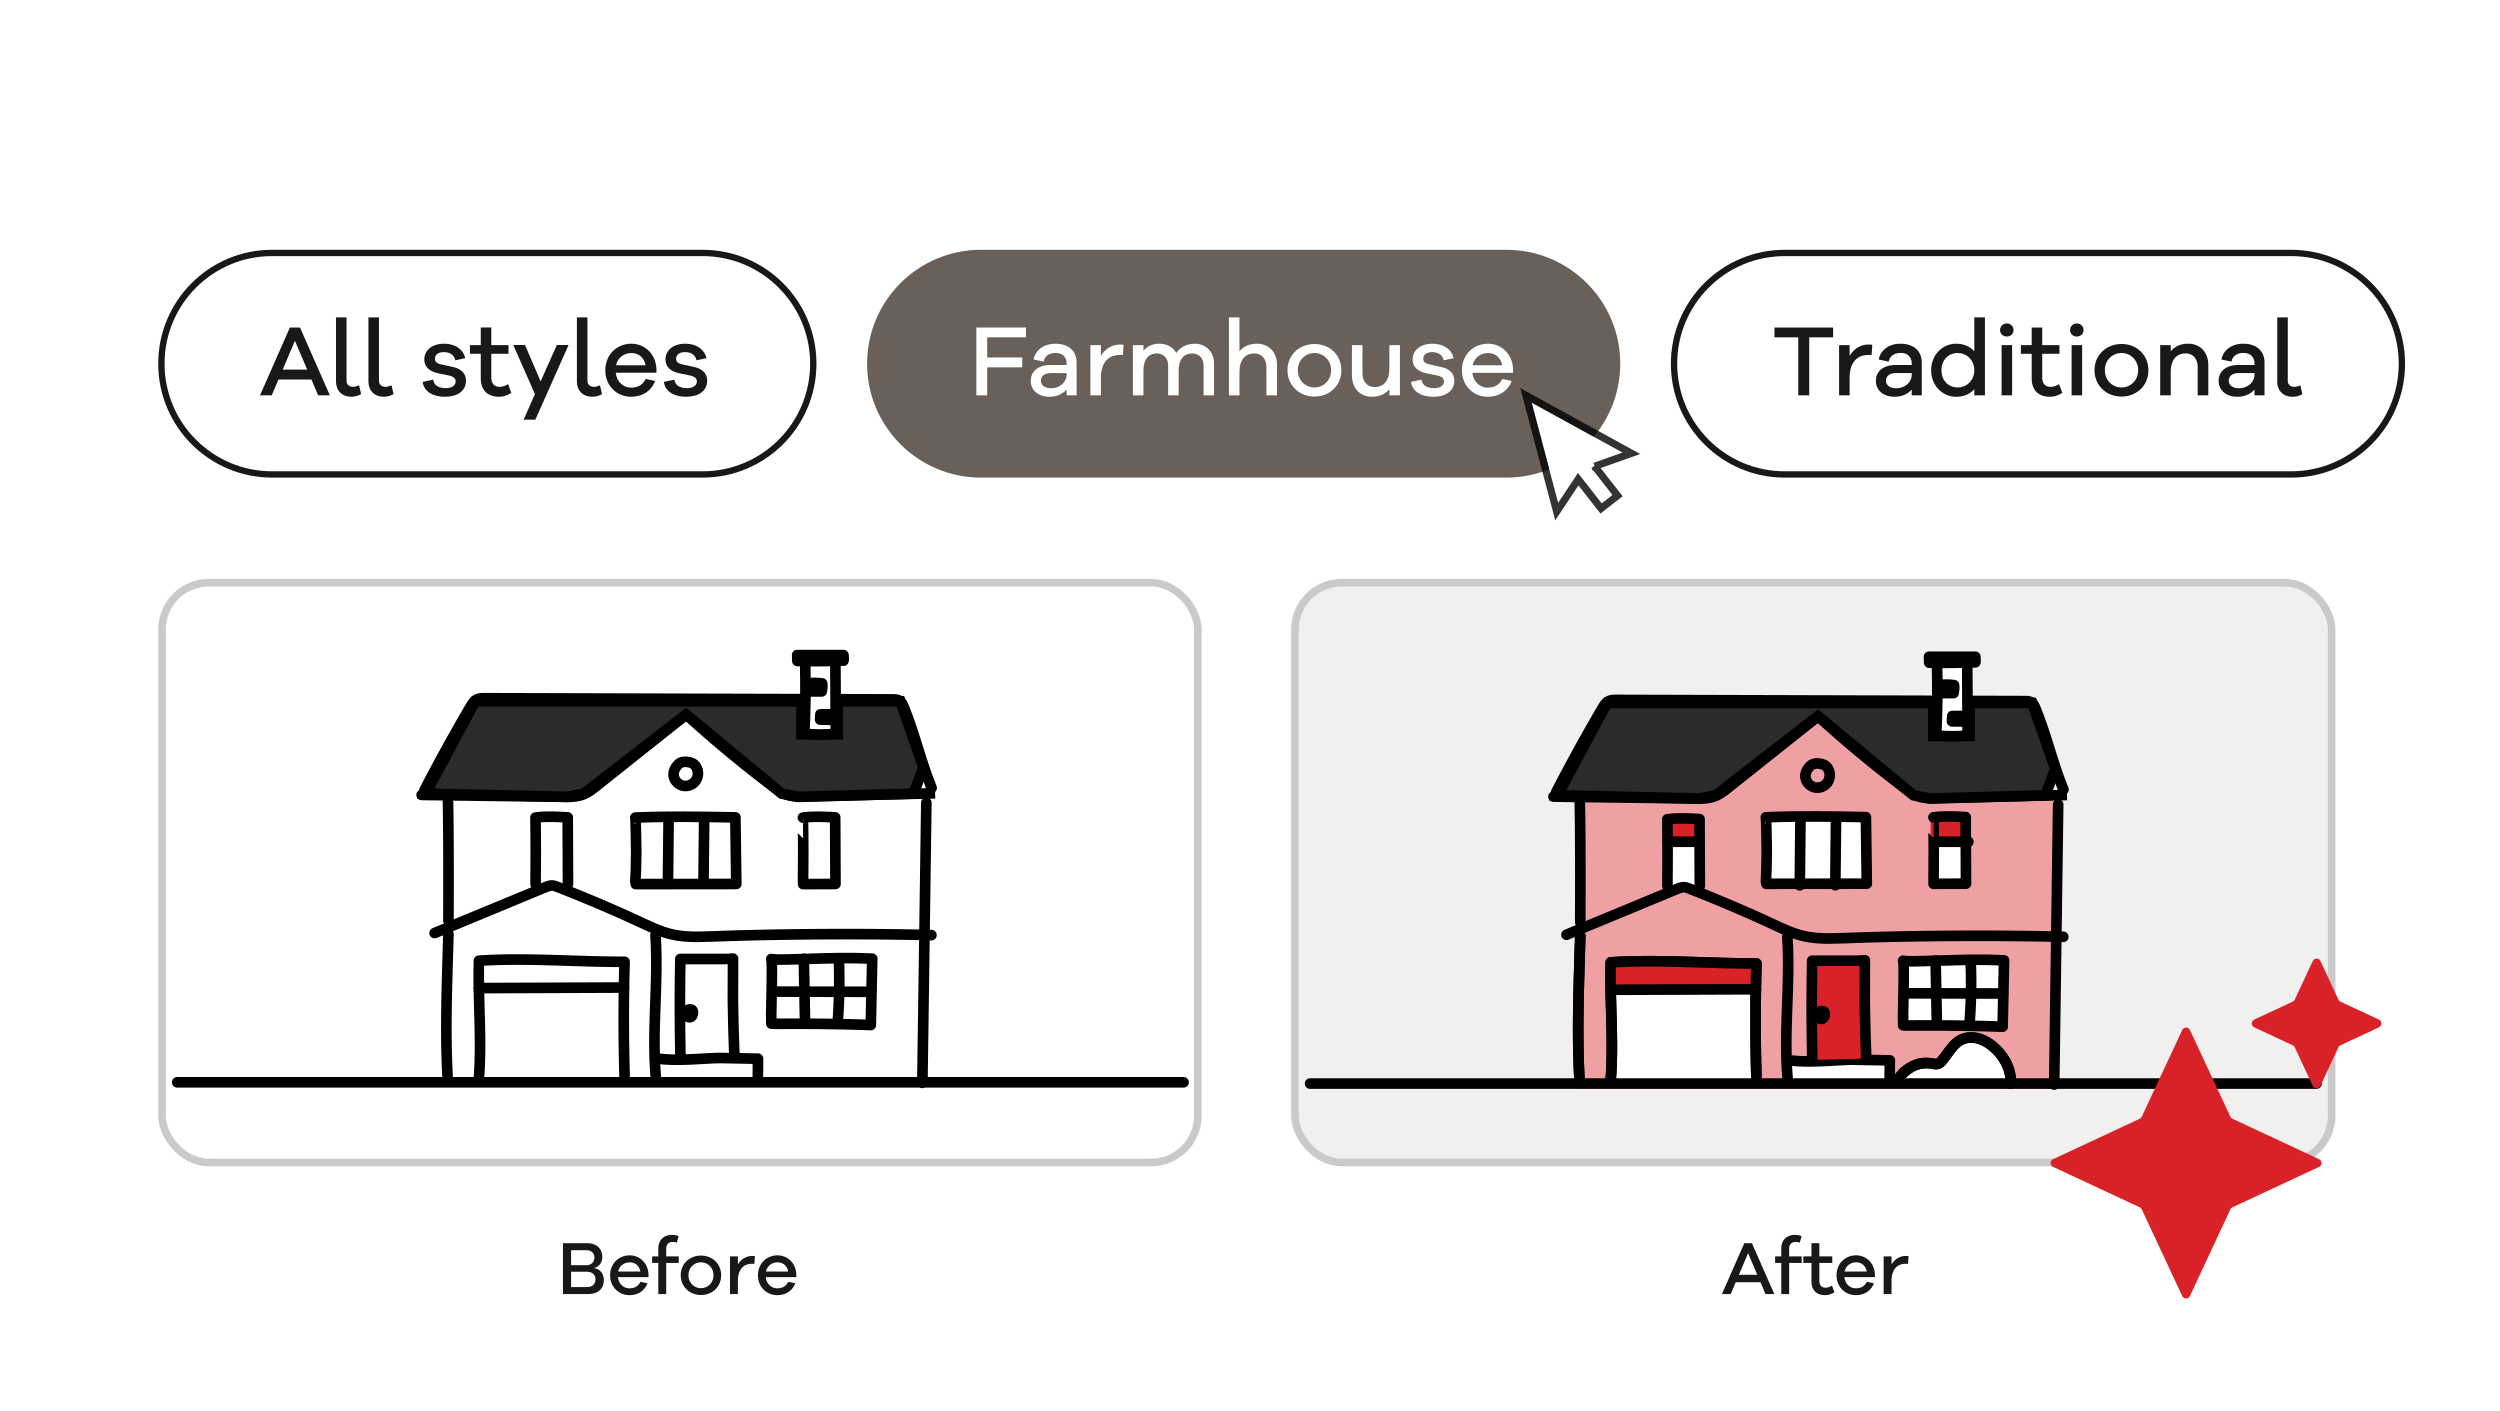 <svg xmlns="http://www.w3.org/2000/svg" width="395" height="223" fill="none"><rect width="163.799" height="91.609" x="204.601" y="92.065" fill="#F2F0EF" rx="7.393"/><rect width="163.799" height="91.609" x="204.601" y="92.065" stroke="#CACACA" stroke-width="1.201" rx="7.393"/><path fill="#EFA0A3" d="M250 126h21l16.5-13.5L303 126h22v46h-75v-46Z"/><path fill="#fff" d="M255 156h22v15h-22zM301 152h16v10h-16zM279 129h16v10h-16zM305 129h6v10h-6zM263 129h6v12h-6zM282 168h17v3h-17z"/><path fill="#D92228" d="M254 152h24v4h-24zM263 129h6v4h-6zM305 129h6v4h-6z"/><path fill="#fff" d="M317.696 171.201c.12-2.194-1.034-4.331-2.7-5.761-.699-.601-1.501-1.102-2.39-1.35-.888-.248-1.87-.224-2.7.178-1.378.663-2.089 2.176-3.09 3.334a1.511 1.511 0 0 1-.563.455c-.339.133-.718.032-1.076-.028a4.873 4.873 0 0 0-3.292.616c-.98.585-1.788 1.343-2.153 2.424m-50.052-23.213c-.214 7.783-.561 15.442-.097 23.214l.097-23.214Zm4.772 23.213c.561-6.357-.128-12.635.048-19.014 7.658-.488 15.339.195 23.012.175a317.343 317.343 0 0 0 .019 18.741"/><path stroke="#000" stroke-linecap="round" stroke-linejoin="round" stroke-width="1.68" d="M317.696 171.201c.12-2.194-1.034-4.331-2.7-5.761-.699-.601-1.501-1.102-2.39-1.35-.888-.248-1.87-.224-2.7.178-1.378.663-2.089 2.176-3.09 3.334a1.511 1.511 0 0 1-.563.455c-.339.133-.718.032-1.076-.028a4.873 4.873 0 0 0-3.292.616c-.98.585-1.788 1.343-2.153 2.424m-50.052-23.213c-.214 7.783-.561 15.442-.097 23.214m4.869-.001c.561-6.357-.128-12.635.048-19.014 7.658-.488 15.339.195 23.012.175a317.343 317.343 0 0 0 .019 18.741"/><path fill="#D92228" d="M255 152h22v4h-22z"/><path stroke="#000" stroke-linecap="round" stroke-linejoin="round" stroke-width="1.68" d="M317.696 171.201c.12-2.194-1.034-4.331-2.7-5.761-.699-.601-1.501-1.102-2.39-1.35-.888-.248-1.87-.224-2.7.178-1.378.663-2.089 2.176-3.09 3.334a1.511 1.511 0 0 1-.563.455c-.339.133-.718.032-1.076-.028a4.873 4.873 0 0 0-3.292.616c-.98.585-1.788 1.343-2.153 2.424m-50.052-23.213c-.214 7.783-.561 15.442-.097 23.214m4.869-.001c.561-6.357-.128-12.635.048-19.014 7.658-.488 15.339.195 23.012.175a317.343 317.343 0 0 0 .019 18.741M277.456 156.298l-23.004.09m28.044 14.584c-.754-7.797.412-15.105-.098-22.921m.107 19.45c3.31.455 6.675.013 10.018-.072l6.068.11-.028 3.43M268.5 133h-5M311 133h-5"/><path stroke="#000" stroke-linejoin="round" stroke-width="1.68" d="M300.691 151.798c.69.098 1.39.089 2.085.076 4.623-.092 9.251-.375 13.867-.13l-.228 10.474a323.9 323.9 0 0 0-10.527-.195h-2.654c-.621 0-1.884.025-2.532-.023 0-.585-.031-1.208-.017-1.733l.051-2.609c.009-.508.136-5.832-.045-5.857v-.003Z"/><path stroke="#000" stroke-linecap="round" stroke-linejoin="round" stroke-width="1.68" d="m305.828 151.766.202 10.144m5.333-10.21a85.816 85.816 0 0 1-.194 10.281M316.474 156.975l-15.572-.035"/><path fill="#D92228" d="m294.865 167.251-.149-4.494-.089-4.286.017-6.748c-.582.055-1.167.077-1.753.065h-6.563a372.943 372.943 0 0 0 .02 15.688"/><path stroke="#000" stroke-linecap="round" stroke-linejoin="round" stroke-width="1.68" d="m294.865 167.251-.149-4.494-.089-4.286.017-6.748c-.582.055-1.167.077-1.753.065h-6.563a372.943 372.943 0 0 0 .02 15.688"/><path stroke="#000" stroke-linecap="round" stroke-linejoin="round" stroke-width="1.68" d="M287.982 159.768a.386.386 0 0 0-.37.039.733.733 0 0 0-.368.747c.059.293.382.513.663.422.311-.098.429-.488.403-.815-.013-.162-.092-.36-.255-.366"/><path fill="#000" d="m285.309 123.043-.595-.593c-.214.215-.296.528-.214.82l.809-.227Zm1.538 1.389-.143.828.025.004.118-.832Zm1.07-.144.334.77h.001l-.335-.77Zm.838-.682.687.483.013-.019-.7-.464Zm.114-2.086-.749.38.003.005.746-.385Zm-.522-.585.464-.701-.041-.025-.423.726Zm-.597-.225-.187.819a.256.256 0 0 0 .027.005l.16-.824Zm-2.44 2.332.595.593a.838.838 0 0 0 .218-.804l-.813.211Zm-17.338 3.123.023-.84h-.012l-.011.84Zm-22.482-1.138a.84.84 0 1 0-.022 1.679l.022-1.679Zm60.298 1.069-.02-.84.02.84Zm-2.639-.263.268-.796-.001-.001-.267.797Zm-2.074-1.215-.505.671.505-.671Zm-13.818-11.464.566-.621a.84.84 0 0 0-1.089-.036l.523.657Zm-14.25 11.341-.523-.657.523.657Zm11.493-1.225c.142.506.424.961.814 1.314l1.126-1.247a1.107 1.107 0 0 1-.322-.52l-1.618.453Zm.814 1.314c.39.352.872.587 1.39.676l.286-1.655a1.111 1.111 0 0 1-.55-.268l-1.126 1.247Zm1.415.68a2.834 2.834 0 0 0 1.522-.206l-.667-1.541c-.196.084-.41.113-.619.084l-.236 1.663Zm1.523-.206c.478-.207.89-.543 1.19-.969l-1.374-.967c-.122.174-.29.31-.485.395l.669 1.541Zm1.203-.988a2.91 2.91 0 0 0 .48-1.446l-1.678-.092a1.214 1.214 0 0 1-.202.609l1.4.929Zm.48-1.446a2.902 2.902 0 0 0-.319-1.489l-1.493.77c.1.194.146.41.134.627l1.678.092Zm-.317-1.484a2.372 2.372 0 0 0-.807-.906l-.927 1.401a.7.7 0 0 1 .236.265l1.498-.76Zm-.848-.931a2.731 2.731 0 0 0-.86-.324l-.32 1.649c.117.023.231.066.334.126l.846-1.451Zm-.834-.318c-.787-.18-1.861-.198-2.642.667l1.247 1.126c.173-.192.463-.283 1.022-.155l.373-1.638Zm-2.642.667c-.568.629-1.089 1.57-.797 2.695l1.626-.422c-.089-.344.032-.719.418-1.147l-1.247-1.126Zm-.579 1.891-.001.001 1.19 1.186.001-.001-1.19-1.186Zm-16.24 2.88c-.174 0-.33 0-.48-.004l-.045 1.679c.176.005.356.005.525.005v-1.68Zm-.492-.004-22.493-.298-.022 1.679 22.493.299.022-1.68Zm58.575-.557-20.79.488.04 1.679 20.789-.487-.039-1.68Zm-20.79.488c-.83.02-1.605.032-2.351-.219l-.537 1.591c1.068.361 2.136.327 2.928.307l-.04-1.679Zm-2.352-.22c-.684-.23-1.269-.663-1.836-1.09l-1.01 1.343c.541.407 1.331 1.011 2.311 1.34l.535-1.593Zm-1.835-1.089a190.7 190.7 0 0 1-13.758-11.414l-1.132 1.242a192.609 192.609 0 0 0 13.879 11.514l1.011-1.342Zm-14.847-11.45-14.25 11.341 1.046 1.314 14.25-11.341-1.046-1.314Zm-14.25 11.341c-.601.479-1.174.926-1.859 1.186l.596 1.571c.966-.367 1.731-.982 2.31-1.443l-1.047-1.314Zm-1.859 1.186c-.678.258-1.392.305-2.15.305v1.68c.807 0 1.773-.044 2.746-.414l-.596-1.571Z"/><path stroke="#000" stroke-linecap="round" stroke-linejoin="round" stroke-width="1.68" d="M245.895 125.128a284.328 284.328 0 0 1 7.276-13.208c.257-.441.54-.903.995-1.136.383-.195.833-.195 1.266-.195l64.441.185c.361 0 .743.008 1.052.195.371.224.556.653.718 1.055 1.783 4.407 2.601 8.315 4.383 12.723m-76.43 1.428c.125 5.48.103 14.055.086 19.537"/><path fill="#2B2B2B" stroke="#000" stroke-width="1.68" d="m253.899 111.071-7.813 14.583 22.396.521 2.604-.521 16.146-12.5 15.104 12.5 2.604.521 18.23-.521 1.562-4.166-3.646-10.417h-9.896v5.208h-5.729v-5.208h-51.562Z"/><path stroke="#000" stroke-linejoin="round" stroke-width="1.68" d="m294.953 139.621-.139-10.516c-5.271-.098-10.546-.189-15.814.029.068 0 .146 4.785.146 5.221 0 .874-.013 1.748-.04 2.622l-.048 1.322c-.014.327-.097 1.035.019 1.346l2.068-.007h2.623l5.267-.006 5.268-.007.65-.004Zm15.672 0-.045-10.516c-1.699-.098-3.397-.189-5.094.029.02 0 .046 4.785.046 5.221l-.012 2.622-.016 1.322.006 1.346.665-.007h.846l1.697-.006 1.697-.007.21-.004Z"/><path stroke="#000" stroke-linecap="round" stroke-linejoin="round" stroke-width="1.68" d="m268.572 139.932-.045-10.517c-1.699-.097-3.397-.188-5.094.03.02 0 .047 4.785.047 5.22l-.012 2.623-.016 1.321.006 1.347m21.013-10.59-.105 10.521m5.724-10.48-.108 10.452M325.191 127.11l-.629 44.252M247.505 147.69l17.282-7.158c.443-.183.894-.371 1.283-.357.296.01.646.147.985.278a225.242 225.242 0 0 1 13.042 5.56l.209.097c1.469.684 2.989 1.385 4.637 1.775 1.341.314 2.696.398 4.041.398l-.001.003 2.437-.063h.108c10.365-.404 24.092-.472 34.462-.209"/><path fill="#fff" d="M306.039 104.761c.107 3.813.064 7.628-.13 11.437 1.656.167 3.324.171 4.979.008l-.07-11.411"/><path stroke="#000" stroke-linecap="round" stroke-linejoin="round" stroke-width="1.68" d="M306.039 104.762a144.42 144.42 0 0 1-.129 11.436c1.655.168 3.323.171 4.979.009l-.07-11.411"/><path stroke="#000" stroke-linejoin="round" stroke-width="1.68" d="m304.815 104.699-.029-.928h7.313c0 .195.071.799 0 .878l-2.987.066a93.268 93.268 0 0 1-4.297-.015v-.001Z"/><path stroke="#000" stroke-linecap="round" stroke-linejoin="round" stroke-width="1.68" d="M306.198 108.285a8.206 8.206 0 0 1 2.532-.031c.08.413.007.838-.067 1.252l-2.451.012m4.593 3.6-2.352.014-.039.836 2.323.044M207 171.205h159"/><rect width="163.658" height="91.611" x="25.601" y="92.065" fill="#fff" rx="7.393"/><rect width="163.658" height="91.611" x="25.601" y="92.065" stroke="#CACACA" stroke-width="1.201" rx="7.393"/><path fill="#fff" d="M70.381 171.741v-44.792h21.355l16.145-13.021 6.25 5.209 5.73 5.208 4.687 2.604h17.708v7.813l-1.562 3.125-.521 5.729 2.083 4.687 3.125 3.125v20.313h-75Z"/><path stroke="#000" stroke-linecap="round" stroke-linejoin="round" stroke-width="1.68" d="M70.851 147.589c-.213 7.783-.561 15.442-.097 23.214m4.87-.001c.56-6.357-.13-12.635.047-19.014 7.658-.488 15.34.195 23.012.175a316.948 316.948 0 0 0 .02 18.742M98.628 156.031l-23.005.09m28.044 14.584c-.754-7.796.412-15.105-.098-22.921m.107 19.45c3.31.455 6.675.013 10.018-.072l6.068.111-.028 3.429"/><path stroke="#000" stroke-linejoin="round" stroke-width="1.68" d="M121.862 151.531c.69.098 1.39.089 2.086.076 4.622-.092 9.251-.375 13.866-.13l-.228 10.474a323.9 323.9 0 0 0-10.527-.195h-2.654c-.621 0-1.884.025-2.532-.023 0-.585-.031-1.208-.016-1.733l.05-2.609c.009-.508.136-5.832-.045-5.857v-.003Z"/><path stroke="#000" stroke-linecap="round" stroke-linejoin="round" stroke-width="1.68" d="m126.999 151.499.202 10.144m5.333-10.21c.14 3.428.076 6.861-.194 10.281M137.645 156.708l-15.572-.035M116.036 166.985l-.149-4.495-.089-4.286.017-6.748c-.582.055-1.167.077-1.753.065h-6.564a374.646 374.646 0 0 0 .021 15.688"/><path stroke="#000" stroke-linecap="round" stroke-linejoin="round" stroke-width="1.68" d="M109.153 159.501a.386.386 0 0 0-.37.039.733.733 0 0 0-.368.747c.059.293.382.513.663.422.311-.098.429-.488.403-.815-.013-.162-.092-.36-.255-.366"/><path fill="#000" d="m106.48 122.776-.595-.593a.84.84 0 0 0-.214.82l.809-.227Zm1.538 1.389-.143.828.025.004.118-.832Zm1.071-.144.334.77-.334-.77Zm.837-.682.687.483a.127.127 0 0 0 .013-.019l-.7-.464Zm.114-2.086-.749.38.003.005.746-.385Zm-.522-.585.464-.701-.04-.025-.424.726Zm-.597-.225-.187.819.027.005.16-.824Zm-2.44 2.332.595.593a.838.838 0 0 0 .218-.804l-.813.211Zm-17.337 3.123.022-.84h-.011l-.011.84ZM66.66 124.76a.84.84 0 1 0-.022 1.679l.022-1.679Zm60.298 1.069-.02-.84.02.84Zm-2.639-.263.268-.796-.001-.001-.267.797Zm-2.074-1.215-.505.671.505-.671Zm-13.818-11.464.567-.621a.841.841 0 0 0-1.09-.036l.523.657Zm-14.25 11.341-.522-.657h-.001l.524.657Zm11.493-1.225c.142.506.424.961.814 1.314l1.126-1.247a1.107 1.107 0 0 1-.322-.52l-1.618.453Zm.814 1.314c.39.352.872.587 1.39.676l.286-1.655a1.111 1.111 0 0 1-.55-.268l-1.126 1.247Zm1.415.68a2.837 2.837 0 0 0 1.523-.206l-.668-1.541c-.196.084-.41.113-.619.084l-.236 1.663Zm1.523-.206c.478-.207.89-.542 1.19-.969l-1.374-.967c-.122.174-.29.31-.485.395l.669 1.541Zm1.203-.988a2.9 2.9 0 0 0 .48-1.446l-1.678-.091a1.213 1.213 0 0 1-.202.608l1.4.929Zm.48-1.446a2.902 2.902 0 0 0-.319-1.489l-1.493.77c.1.194.146.41.134.628l1.678.091Zm-.317-1.484a2.372 2.372 0 0 0-.807-.906l-.927 1.401a.7.7 0 0 1 .236.265l1.498-.76Zm-.847-.931a2.746 2.746 0 0 0-.861-.324l-.32 1.649c.118.023.231.066.334.126l.847-1.451Zm-.834-.318c-.788-.18-1.862-.198-2.643.667l1.247 1.126c.173-.192.463-.283 1.022-.155l.374-1.638Zm-2.643.667c-.568.629-1.089 1.57-.797 2.695l1.626-.422c-.089-.344.032-.719.418-1.147l-1.247-1.126Zm-.579 1.891-.001.001 1.19 1.186.001-.001-1.19-1.186Zm-16.24 2.88c-.174 0-.33 0-.48-.004l-.045 1.68c.177.004.356.004.525.004v-1.68Zm-.491-.004-22.494-.298-.022 1.679 22.493.299.023-1.68Zm58.574-.557-20.79.488.04 1.68 20.789-.488-.039-1.68Zm-20.79.488c-.83.02-1.605.032-2.351-.219l-.537 1.592c1.069.36 2.136.326 2.929.306l-.041-1.679Zm-2.352-.22c-.684-.23-1.269-.663-1.836-1.09l-1.01 1.343c.541.407 1.331 1.011 2.311 1.34l.535-1.593Zm-1.835-1.089a190.467 190.467 0 0 1-13.757-11.414l-1.133 1.242a192.609 192.609 0 0 0 13.879 11.514l1.011-1.342Zm-14.847-11.45-14.25 11.341 1.047 1.314 14.25-11.341-1.047-1.314Zm-14.25 11.341c-.601.479-1.174.926-1.86 1.186l.597 1.571c.966-.367 1.731-.982 2.31-1.443l-1.047-1.314Zm-1.86 1.186c-.677.258-1.39.305-2.15.305v1.68c.808 0 1.774-.044 2.747-.414l-.596-1.571Z"/><path stroke="#000" stroke-linecap="round" stroke-linejoin="round" stroke-width="1.68" d="M67.066 124.861a284.614 284.614 0 0 1 7.276-13.208c.258-.441.54-.903.996-1.136.382-.195.832-.195 1.265-.195l64.442.185c.36 0 .742.008 1.051.196.371.223.556.652.718 1.054 1.783 4.407 2.601 8.315 4.383 12.723m-76.43 1.428c.125 5.48.104 14.055.086 19.537"/><path fill="#2B2B2B" stroke="#000" stroke-width="1.68" d="m75.07 110.804-7.813 14.583 22.396.521 2.604-.521 16.146-12.5 15.104 12.5 2.604.521 18.23-.521 1.562-4.166-3.646-10.417h-9.896v5.208h-5.729v-5.208H75.07Z"/><path stroke="#000" stroke-linejoin="round" stroke-width="1.68" d="m116.331 139.665-.139-10.517c-5.271-.097-10.546-.188-15.813.03.068 0 .145 4.785.145 5.22.001.874-.013 1.749-.039 2.623l-.048 1.321c-.014.327-.098 1.035.018 1.347l2.068-.008h2.623l5.268-.006 5.267-.006.65-.004Zm15.673 0-.045-10.517c-1.699-.097-3.397-.188-5.095.03.021 0 .046 4.785.046 5.22l-.012 2.623-.015 1.321.005 1.347.666-.008h.845l1.698-.006 1.697-.006.21-.004Z"/><path stroke="#000" stroke-linecap="round" stroke-linejoin="round" stroke-width="1.68" d="m89.743 139.665-.045-10.517c-1.698-.097-3.397-.188-5.094.03.02 0 .047 4.785.047 5.22l-.012 2.623-.015 1.321.005 1.347m21.013-10.59-.105 10.521m5.725-10.48-.109 10.452M28 171.005h159M146.362 126.843l-.628 44.252M68.677 147.423l17.281-7.158c.443-.183.894-.371 1.283-.357.296.01.646.147.985.278a224.922 224.922 0 0 1 13.042 5.56l.209.097c1.469.684 2.989 1.385 4.637 1.775 1.341.314 2.696.398 4.042.398l-.002.003 2.437-.063h.108c10.365-.404 24.092-.472 34.462-.209"/><path fill="#fff" d="M127.21 104.494c.107 3.813.064 7.628-.13 11.437 1.656.167 3.324.171 4.979.008l-.07-11.411"/><path stroke="#000" stroke-linecap="round" stroke-linejoin="round" stroke-width="1.68" d="M127.21 104.495c.108 3.812.064 7.627-.129 11.436 1.655.168 3.323.171 4.979.009l-.07-11.411"/><path stroke="#000" stroke-linejoin="round" stroke-width="1.68" d="m125.986 104.432-.029-.928h7.313c0 .195.072.799 0 .878l-2.986.066a93.306 93.306 0 0 1-4.298-.015v-.001Z"/><path stroke="#000" stroke-linecap="round" stroke-linejoin="round" stroke-width="1.68" d="M127.369 108.018a8.206 8.206 0 0 1 2.532-.031c.08.413.007.838-.067 1.252l-2.451.012m4.593 3.601-2.352.013-.039.836 2.323.044"/><path fill="#D92228" d="M346.011 162.748a.673.673 0 0 0-1.221 0l-6.388 13.688a.675.675 0 0 1-.325.325l-13.688 6.388a.674.674 0 0 0 0 1.221l13.688 6.388a.673.673 0 0 1 .325.326l6.388 13.687a.673.673 0 0 0 1.221 0l6.388-13.687a.671.671 0 0 1 .326-.326l13.688-6.388a.674.674 0 0 0 0-1.221l-13.688-6.388a.673.673 0 0 1-.326-.325l-6.388-13.688ZM366.633 151.853a.674.674 0 0 0-1.221 0l-2.837 6.08a.673.673 0 0 1-.326.325l-6.079 2.837a.674.674 0 0 0 0 1.221l6.079 2.837a.673.673 0 0 1 .326.325l2.837 6.08a.674.674 0 0 0 1.221 0l2.837-6.08a.675.675 0 0 1 .325-.325l6.08-2.837a.674.674 0 0 0 0-1.221l-6.08-2.837a.675.675 0 0 1-.325-.325l-2.837-6.08Z"/><path fill="#fff" d="M25.5 57.465c0-9.665 7.835-17.5 17.5-17.5h68c9.665 0 17.5 7.835 17.5 17.5s-7.835 17.5-17.5 17.5H43c-9.665 0-17.5-7.835-17.5-17.5Z"/><path stroke="#1A1816" d="M25.5 57.465c0-9.665 7.835-17.5 17.5-17.5h68c9.665 0 17.5 7.835 17.5 17.5s-7.835 17.5-17.5 17.5H43c-9.665 0-17.5-7.835-17.5-17.5Z"/><path fill="#1A1816" d="M52.12 62.465h-1.856l-1.056-2.496h-5.216l-1.056 2.496H41.08l4.72-10.72h1.6l4.72 10.72ZM48.536 58.4 46.6 53.84l-1.936 4.56h3.872Zm6.216-8.256v10.048c0 .544.416.928 1.024.928.272 0 .64-.096.96-.24l.32 1.392c-.416.224-.848.416-1.568.416-1.44 0-2.4-.96-2.4-2.4V50.145h1.664Zm5.125 0v10.048c0 .544.416.928 1.024.928.272 0 .64-.096.96-.24l.32 1.392c-.416.224-.848.416-1.568.416-1.44 0-2.4-.96-2.4-2.4V50.145h1.664Zm6.902 10.192 1.665-.352c.111.944.944 1.344 1.983 1.344.96 0 1.569-.432 1.569-1.056 0-.48-.337-.784-1.072-.944l-1.729-.352c-1.375-.304-2.16-1.04-2.16-2.16 0-1.472 1.233-2.512 3.136-2.512 1.825 0 3.056.96 3.344 2.288l-1.584.336c-.127-.768-.784-1.296-1.807-1.296-.977 0-1.408.48-1.408 1.04 0 .448.256.736.96.896l1.888.416c1.28.272 2.064 1.024 2.064 2.144 0 1.664-1.36 2.56-3.344 2.56-1.777 0-3.297-.752-3.505-2.352Zm13.503.352.512 1.392c-.752.448-1.296.608-1.968.608-1.712 0-2.864-.96-2.864-2.928v-3.856H74.25v-1.376h1.712v-2.784h1.664v2.784h2.72v1.376h-2.72v3.744c0 .992.528 1.472 1.312 1.472.416 0 .928-.16 1.344-.432Zm9.553-6.176-5.248 11.792h-1.856l1.792-4.032-3.424-7.76h1.856l2.464 5.744 2.56-5.744h1.856Zm2.98-4.368v10.048c0 .544.416.928 1.024.928.272 0 .64-.096.96-.24l.32 1.392c-.416.224-.848.416-1.568.416-1.44 0-2.4-.96-2.4-2.4V50.145h1.664Zm10.904 8.176v.576h-6.432c.16 1.472 1.231 2.352 2.4 2.352.88 0 1.776-.256 2.336-1.376l1.487.32c-.655 1.664-2.063 2.496-3.824 2.496-2.16 0-4.048-1.664-4.048-4.176 0-2.528 1.872-4.208 4.112-4.208 2.129 0 3.889 1.632 3.969 4.016Zm-3.968-2.544c-1.04 0-2.16.656-2.416 1.936h4.672c-.256-1.296-1.168-1.936-2.257-1.936Zm5.138 4.56 1.664-.352c.112.944.944 1.344 1.984 1.344.96 0 1.568-.432 1.568-1.056 0-.48-.336-.784-1.072-.944l-1.728-.352c-1.376-.304-2.16-1.04-2.16-2.16 0-1.472 1.232-2.512 3.136-2.512 1.824 0 3.056.96 3.344 2.288l-1.584.336c-.128-.768-.784-1.296-1.808-1.296-.976 0-1.408.48-1.408 1.04 0 .448.256.736.96.896l1.888.416c1.28.272 2.064 1.024 2.064 2.144 0 1.664-1.36 2.56-3.344 2.56-1.776 0-3.296-.752-3.504-2.352Z"/><path fill="#696159" d="M137 57.465c0-9.941 8.059-18 18-18h83c9.941 0 18 8.059 18 18 0 9.94-8.059 18-18 18h-83c-9.941 0-18-8.06-18-18Z"/><path fill="#fff" d="M155.976 53.297v3.184h5.536v1.552h-5.536v4.432h-1.712v-10.72h7.84v1.552h-6.128Zm10.753 1.008c2.032 0 3.376 1.072 3.376 2.992v5.168h-1.584v-.912c-.592.656-1.472 1.136-2.704 1.136-1.776 0-2.96-1.024-2.96-2.512s1.136-2.512 3.184-2.512h2.48v-.24c0-1.024-.688-1.664-1.696-1.664-1.072 0-1.76.48-1.936 1.376l-1.584-.336c.272-1.488 1.648-2.496 3.424-2.496Zm-.656 7.04c1.328 0 2.448-.928 2.448-2.144v-.256h-2.512c-.976 0-1.552.496-1.552 1.2 0 .72.64 1.2 1.616 1.2Zm10.895-6.912c.192 0 .352 0 .56.064l-.112 1.6c-.128-.016-.32-.016-.464-.016-2.016 0-3.008 1.408-3.008 3.584v2.8h-1.664v-7.936h1.664v1.696c.64-1.056 1.648-1.792 3.024-1.792Zm11.838-.128c1.648 0 3.008 1.232 3.008 3.104v5.056h-1.648v-4.72c0-1.168-.768-1.904-1.792-1.904-1.296 0-2.144.912-2.144 2.688v3.936h-1.664v-4.72c0-1.168-.768-1.904-1.792-1.904-1.28 0-2.112.912-2.112 2.688v3.936h-1.664v-7.936h1.664v.896c.576-.704 1.408-1.12 2.544-1.12 1.136 0 2.128.528 2.64 1.456.64-.896 1.648-1.456 2.96-1.456Zm9.78 0c1.904 0 3.184 1.376 3.184 3.36v4.8h-1.68V58c0-1.296-.752-2.16-1.888-2.16-1.424 0-2.368.96-2.368 2.96v3.664h-1.664v-12.32h1.664v5.36c.64-.768 1.568-1.2 2.752-1.2Zm9.106.048c2.336 0 4.24 1.68 4.24 4.144 0 2.464-1.904 4.16-4.24 4.16-2.352 0-4.272-1.696-4.272-4.16 0-2.464 1.92-4.144 4.272-4.144Zm0 6.864c1.36 0 2.624-1.072 2.624-2.72 0-1.648-1.264-2.72-2.624-2.72-1.392 0-2.64 1.072-2.64 2.72 0 1.648 1.248 2.72 2.64 2.72Zm13.495-6.688v7.936h-1.664v-.976c-.64.768-1.568 1.2-2.736 1.2-1.92 0-3.184-1.376-3.184-3.376v-4.784h1.664v4.448c0 1.296.752 2.176 1.904 2.176 1.424 0 2.352-.96 2.352-2.96v-3.664h1.664Zm1.749 5.808 1.664-.352c.112.944.944 1.344 1.984 1.344.96 0 1.568-.432 1.568-1.056 0-.48-.336-.784-1.072-.944l-1.728-.352c-1.376-.304-2.16-1.04-2.16-2.16 0-1.472 1.232-2.512 3.136-2.512 1.824 0 3.056.96 3.344 2.288l-1.584.336c-.128-.768-.784-1.296-1.808-1.296-.976 0-1.408.48-1.408 1.04 0 .448.256.736.96.896l1.888.416c1.28.272 2.064 1.024 2.064 2.144 0 1.664-1.36 2.56-3.344 2.56-1.776 0-3.296-.752-3.504-2.352Zm16.126-2.016v.576h-6.432c.16 1.472 1.232 2.352 2.4 2.352.88 0 1.776-.256 2.336-1.376l1.488.32c-.656 1.664-2.064 2.496-3.824 2.496-2.16 0-4.048-1.664-4.048-4.176 0-2.528 1.872-4.208 4.112-4.208 2.128 0 3.888 1.632 3.968 4.016Zm-3.968-2.544c-1.04 0-2.16.656-2.416 1.936h4.672c-.256-1.296-1.168-1.936-2.256-1.936ZM264.5 57.465c0-9.665 7.835-17.5 17.5-17.5h80c9.665 0 17.5 7.835 17.5 17.5s-7.835 17.5-17.5 17.5h-80c-9.665 0-17.5-7.835-17.5-17.5Z"/><path stroke="#1A1816" d="M264.5 57.465c0-9.665 7.835-17.5 17.5-17.5h80c9.665 0 17.5 7.835 17.5 17.5s-7.835 17.5-17.5 17.5h-80c-9.665 0-17.5-7.835-17.5-17.5Z"/><path fill="#1A1816" d="M289.632 53.297h-3.776v9.168h-1.728v-9.168h-3.76v-1.552h9.264v1.552Zm5.633 1.136c.192 0 .352 0 .56.064l-.112 1.6c-.128-.016-.32-.016-.464-.016-2.016 0-3.008 1.408-3.008 3.584v2.8h-1.664v-7.936h1.664v1.696c.64-1.056 1.648-1.792 3.024-1.792Zm4.996-.128c2.032 0 3.376 1.072 3.376 2.992v5.168h-1.584v-.912c-.592.656-1.472 1.136-2.704 1.136-1.776 0-2.96-1.024-2.96-2.512s1.136-2.512 3.184-2.512h2.48v-.24c0-1.024-.688-1.664-1.696-1.664-1.072 0-1.76.48-1.936 1.376l-1.584-.336c.272-1.488 1.648-2.496 3.424-2.496Zm-.656 7.04c1.328 0 2.448-.928 2.448-2.144v-.256h-2.512c-.976 0-1.552.496-1.552 1.2 0 .72.64 1.2 1.616 1.2Zm14.014-11.2v12.32h-1.68v-.976c-.672.768-1.648 1.2-2.88 1.2-2.064 0-3.936-1.68-3.936-4.192 0-2.496 1.872-4.192 3.936-4.192 1.232 0 2.208.448 2.88 1.2v-5.36h1.68Zm-4.288 11.072c1.328 0 2.608-1.04 2.608-2.72 0-1.664-1.28-2.72-2.608-2.72-1.44 0-2.576 1.056-2.576 2.72 0 1.68 1.136 2.72 2.576 2.72Zm7.752-10.112c.608 0 1.056.48 1.056 1.04 0 .592-.448 1.024-1.056 1.024-.624 0-1.072-.432-1.072-1.024 0-.56.448-1.04 1.072-1.04Zm.832 11.36h-1.664v-7.936h1.664v7.936Zm7.414-1.776.512 1.392c-.752.448-1.296.608-1.968.608-1.712 0-2.864-.96-2.864-2.928v-3.856h-1.712v-1.376h1.712v-2.784h1.664v2.784h2.72v1.376h-2.72v3.744c0 .992.528 1.472 1.312 1.472.416 0 .928-.16 1.344-.432Zm2.817-9.584c.608 0 1.056.48 1.056 1.04 0 .592-.448 1.024-1.056 1.024-.624 0-1.072-.432-1.072-1.024 0-.56.448-1.04 1.072-1.04Zm.832 11.36h-1.664v-7.936h1.664v7.936Zm6.229-8.112c2.336 0 4.24 1.68 4.24 4.144 0 2.464-1.904 4.16-4.24 4.16-2.352 0-4.272-1.696-4.272-4.16 0-2.464 1.92-4.144 4.272-4.144Zm0 6.864c1.36 0 2.624-1.072 2.624-2.72 0-1.648-1.264-2.72-2.624-2.72-1.392 0-2.64 1.072-2.64 2.72 0 1.648 1.248 2.72 2.64 2.72Zm10.52-6.912c1.904 0 3.184 1.376 3.184 3.36v4.8h-1.68V58c0-1.296-.752-2.16-1.888-2.16-1.424 0-2.368.96-2.368 2.96v3.664h-1.664v-7.936h1.664v.976c.64-.768 1.568-1.2 2.752-1.2Zm8.69 0c2.032 0 3.376 1.072 3.376 2.992v5.168h-1.584v-.912c-.592.656-1.472 1.136-2.704 1.136-1.776 0-2.96-1.024-2.96-2.512s1.136-2.512 3.184-2.512h2.48v-.24c0-1.024-.688-1.664-1.696-1.664-1.072 0-1.76.48-1.936 1.376l-1.584-.336c.272-1.488 1.648-2.496 3.424-2.496Zm-.656 7.04c1.328 0 2.448-.928 2.448-2.144v-.256h-2.512c-.976 0-1.552.496-1.552 1.2 0 .72.64 1.2 1.616 1.2Zm7.71-11.2v10.048c0 .544.416.928 1.024.928.272 0 .64-.096.96-.24l.32 1.392c-.416.224-.848.416-1.568.416-1.44 0-2.4-.96-2.4-2.4V50.145h1.664ZM93.892 200.325v.048c.78.084 1.512.756 1.512 1.884 0 1.296-.84 2.208-2.544 2.208h-3.912v-8.04h3.828c1.476 0 2.388.876 2.388 2.172 0 1.02-.684 1.632-1.272 1.728Zm-3.66-2.796v2.376h2.4c.768 0 1.284-.492 1.284-1.236 0-.684-.528-1.14-1.272-1.14h-2.412Zm0 5.832h2.496c.864 0 1.356-.492 1.356-1.224s-.54-1.2-1.32-1.2h-2.532v2.424Zm12.229-2.004v.432h-4.824c.12 1.104.924 1.764 1.8 1.764.66 0 1.332-.192 1.752-1.032l1.116.24c-.492 1.248-1.548 1.872-2.868 1.872-1.62 0-3.036-1.248-3.036-3.132 0-1.896 1.404-3.156 3.084-3.156 1.596 0 2.916 1.224 2.976 3.012Zm-2.976-1.908c-.78 0-1.62.492-1.812 1.452h3.504c-.192-.972-.876-1.452-1.692-1.452Zm7.756.096h-1.98v4.92h-1.248v-4.92h-.972v-1.032h.972v-1.248c0-1.332.876-2.16 2.196-2.16.372 0 .696.072 1.02.216l-.3 1.02a1.799 1.799 0 0 0-.636-.12c-.624 0-1.032.384-1.032 1.044v1.248h1.98v1.032Zm3.52-1.164c1.752 0 3.18 1.26 3.18 3.108s-1.428 3.12-3.18 3.12c-1.764 0-3.204-1.272-3.204-3.12s1.44-3.108 3.204-3.108Zm0 5.148c1.02 0 1.968-.804 1.968-2.04s-.948-2.04-1.968-2.04c-1.044 0-1.98.804-1.98 2.04s.936 2.04 1.98 2.04Zm8.094-5.088c.144 0 .264 0 .42.048l-.084 1.2c-.096-.012-.24-.012-.348-.012-1.512 0-2.256 1.056-2.256 2.688v2.1h-1.248v-5.952h1.248v1.272c.48-.792 1.236-1.344 2.268-1.344Zm6.961 2.916v.432h-4.824c.12 1.104.924 1.764 1.8 1.764.66 0 1.332-.192 1.752-1.032l1.116.24c-.492 1.248-1.548 1.872-2.868 1.872-1.62 0-3.036-1.248-3.036-3.132 0-1.896 1.404-3.156 3.084-3.156 1.596 0 2.916 1.224 2.976 3.012Zm-2.976-1.908c-.78 0-1.62.492-1.812 1.452h3.504c-.192-.972-.876-1.452-1.692-1.452ZM280.34 204.465h-1.392l-.792-1.872h-3.912l-.792 1.872h-1.392l3.54-8.04h1.2l3.54 8.04Zm-2.688-3.048-1.452-3.42-1.452 3.42h2.904Zm7.015-1.872h-1.98v4.92h-1.248v-4.92h-.972v-1.032h.972v-1.248c0-1.332.876-2.16 2.196-2.16.372 0 .696.072 1.02.216l-.3 1.02a1.799 1.799 0 0 0-.636-.12c-.624 0-1.032.384-1.032 1.044v1.248h1.98v1.032Zm4.783 3.588.384 1.044c-.564.336-.972.456-1.476.456-1.284 0-2.148-.72-2.148-2.196v-2.892h-1.284v-1.032h1.284v-2.088h1.248v2.088h2.04v1.032h-2.04v2.808c0 .744.396 1.104.984 1.104.312 0 .696-.12 1.008-.324Zm6.784-1.776v.432h-4.824c.12 1.104.924 1.764 1.8 1.764.66 0 1.332-.192 1.752-1.032l1.116.24c-.492 1.248-1.548 1.872-2.868 1.872-1.62 0-3.036-1.248-3.036-3.132 0-1.896 1.404-3.156 3.084-3.156 1.596 0 2.916 1.224 2.976 3.012Zm-2.976-1.908c-.78 0-1.62.492-1.812 1.452h3.504c-.192-.972-.876-1.452-1.692-1.452Zm7.874-1.008c.144 0 .264 0 .42.048l-.084 1.2c-.096-.012-.24-.012-.348-.012-1.512 0-2.256 1.056-2.256 2.688v2.1h-1.248v-5.952h1.248v1.272c.48-.792 1.236-1.344 2.268-1.344Z"/><g filter="url(#a)"><path fill="#fff" fill-rule="evenodd" d="m251.014 72.255 5.341-1.898L242 62.465l4.185 15.838 3.134-4.723 3.752 4.802 1.695-1.324-3.752-4.803Z" clip-rule="evenodd"/><path stroke="#000" stroke-opacity=".8" stroke-width="1.15" d="m251.958 72.53 4.59-1.631 1.206-.429-1.122-.617-14.355-7.892-1.175-.646.342 1.297 4.185 15.838.327 1.237.708-1.066 2.693-4.059 3.261 4.174.354.453.453-.354 1.695-1.324.453-.354-.354-.453-3.261-4.174Z"/></g><defs><filter id="a" width="25.847" height="27.805" x="236.754" y="57.866" color-interpolation-filters="sRGB" filterUnits="userSpaceOnUse"><feFlood flood-opacity="0" result="BackgroundImageFix"/><feColorMatrix in="SourceAlpha" result="hardAlpha" values="0 0 0 0 0 0 0 0 0 0 0 0 0 0 0 0 0 0 127 0"/><feOffset dy="1.15"/><feGaussianBlur stdDeviation="1.724"/><feColorMatrix values="0 0 0 0 0 0 0 0 0 0 0 0 0 0 0 0 0 0 0.2 0"/><feBlend in2="BackgroundImageFix" result="effect1_dropShadow_1696_84843"/><feBlend in="SourceGraphic" in2="effect1_dropShadow_1696_84843" result="shape"/></filter></defs></svg>